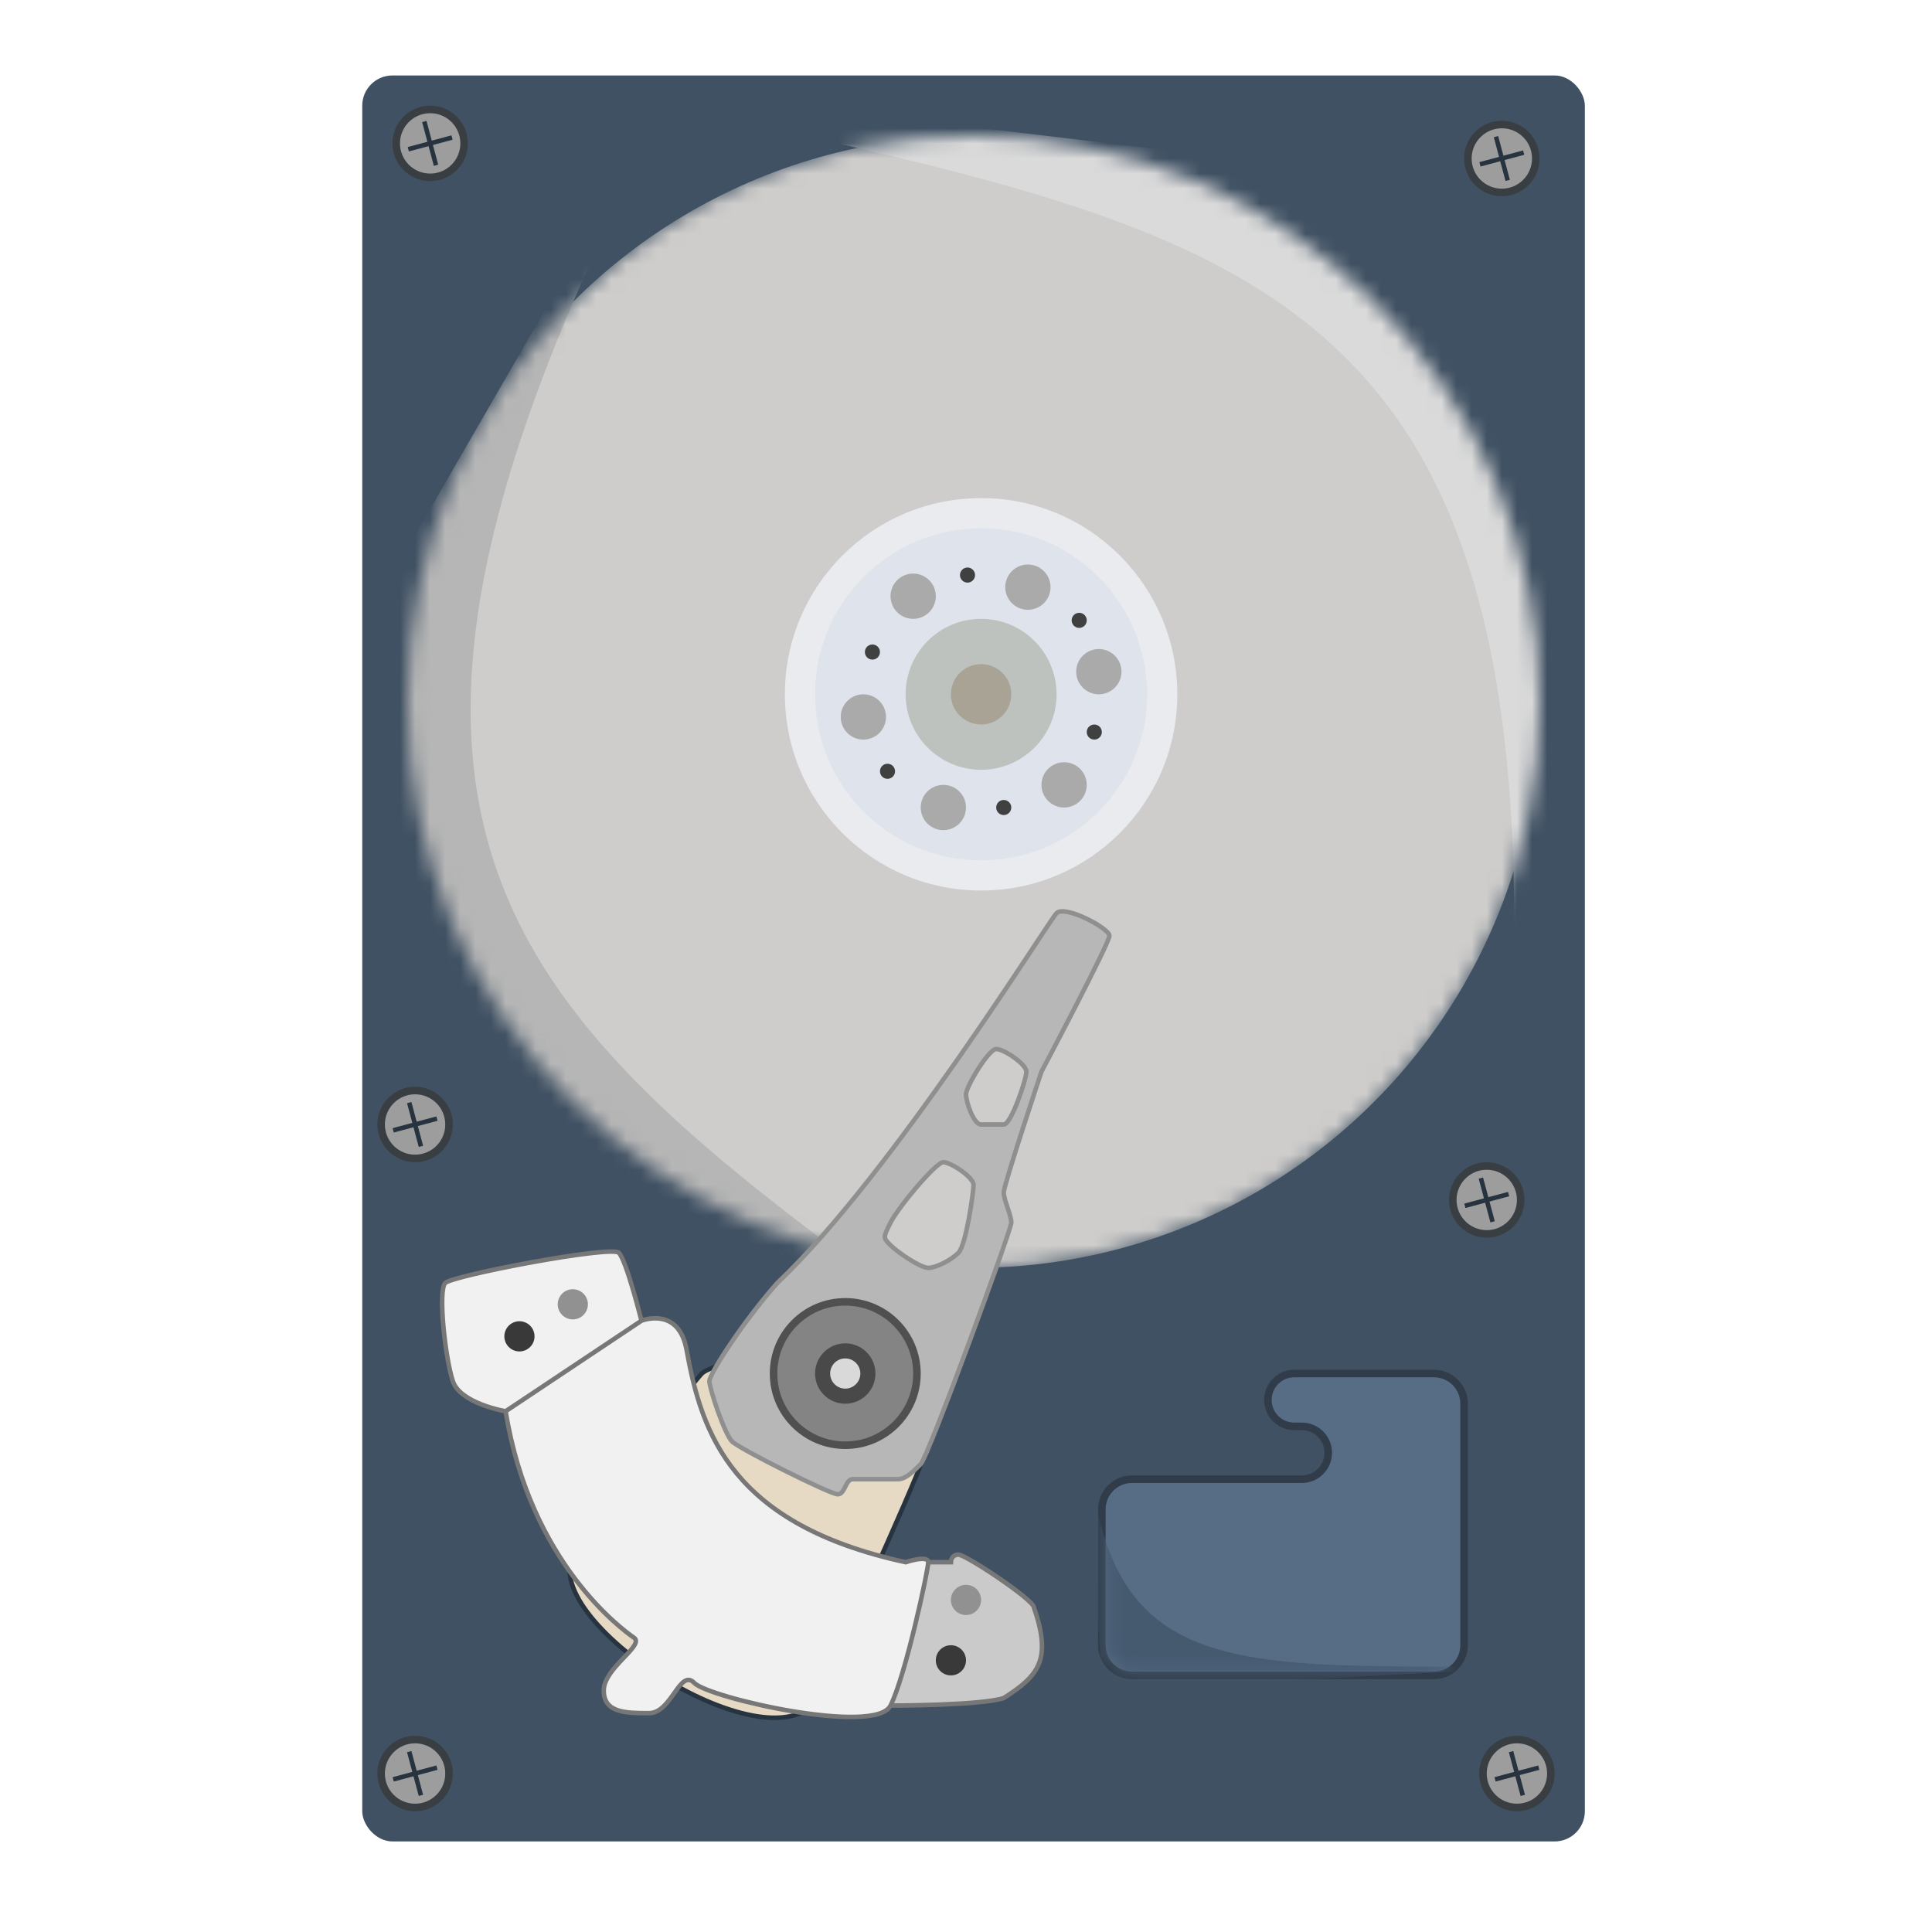 <?xml version="1.0" encoding="UTF-8"?> <svg xmlns="http://www.w3.org/2000/svg" width="128" height="128" viewBox="0 0 128 128" fill="none"><rect x="24" y="5" width="81" height="117" rx="2" fill="#405163"></rect><path d="M86.25 98H75C73.895 98 73 98.895 73 100V109C73 110.105 73.895 111 75 111H95C96.105 111 97 110.105 97 109V93C97 91.895 96.105 91 95 91H85.75C84.784 91 84 91.784 84 92.75C84 93.716 84.784 94.5 85.75 94.5H86.25C87.216 94.5 88 95.284 88 96.25C88 97.216 87.216 98 86.25 98Z" fill="#576D85" stroke="#303C49" stroke-width="0.5"></path><mask id="mask0_739_65" style="mask-type:alpha" maskUnits="userSpaceOnUse" x="73" y="90" width="24" height="21"><path d="M74.75 98.75H86.25C87.631 98.75 88.75 97.631 88.75 96.25V95.75C88.75 94.369 87.631 93.25 86.25 93.25H85.383C85.107 93.25 84.883 93.026 84.883 92.75V92.25C84.883 91.974 85.107 91.75 85.383 91.75H94.95C95.226 91.75 95.45 91.974 95.45 92.25V109.25C95.45 109.526 95.226 109.75 94.95 109.75H74.75C74.474 109.75 74.25 109.526 74.25 109.25V99.25C74.25 98.974 74.474 98.75 74.75 98.75Z" fill="#D9D9D9" stroke="black" stroke-width="2"></path></mask><g mask="url(#mask0_739_65)"><path d="M72.086 95.06C73 112 82.166 110.18 101.329 110.472L73 112L72.086 95.06Z" fill="#45596F"></path></g><mask id="mask1_739_65" style="mask-type:alpha" maskUnits="userSpaceOnUse" x="27" y="9" width="75" height="75"><circle cx="64.5" cy="46.5" r="37.5" fill="#CECDCB"></circle></mask><g mask="url(#mask1_739_65)"><circle cx="64.5" cy="46.5" r="37.5" fill="#CECDCB"></circle><path d="M50.158 -3.793C12.658 61.159 35.916 67.831 75.012 97.159L12.658 61.159L50.158 -3.793Z" fill="#B6B6B6"></path><path d="M98.49 88.025C107.403 13.557 83.396 16.576 35.913 5L107.403 13.557L98.49 88.025Z" fill="#DADADA"></path></g><circle cx="65" cy="46" r="13" fill="#E9EBEE"></circle><circle cx="65" cy="46" r="11" fill="#DFE3EC"></circle><circle cx="65" cy="46" r="5" fill="#BDC2BF"></circle><circle cx="65" cy="46" r="2" fill="#A9A395"></circle><circle cx="68.1" cy="38.9" r="1.5" fill="#AAAAAA"></circle><circle cx="60.5" cy="39.5" r="1.5" fill="#AAAAAA"></circle><circle cx="57.2" cy="47.5" r="1.5" fill="#AAAAAA"></circle><circle cx="62.5" cy="53.5" r="1.5" fill="#AAAAAA"></circle><circle cx="70.5" cy="52" r="1.5" fill="#AAAAAA"></circle><circle cx="72.8" cy="44.5" r="1.5" fill="#AAAAAA"></circle><circle cx="58.8" cy="51.1" r="0.5" fill="#404040"></circle><circle cx="57.8" cy="43.2" r="0.5" fill="#404040"></circle><circle cx="64.1" cy="38.1" r="0.5" fill="#404040"></circle><circle cx="71.5" cy="41.1" r="0.5" fill="#404040"></circle><circle cx="72.5" cy="48.5" r="0.5" fill="#404040"></circle><circle cx="66.5" cy="53.5" r="0.5" fill="#404040"></circle><path d="M46.5 91C47 90.5 49.5 90 49.5 90C49.5 90 61.5 94.5 61.5 95.5C61.5 96.5 57 106 54.5 112C52 118 35.5 107.5 38 103C40.5 98.5 46 91.5 46.5 91Z" fill="#E6DAC4" stroke="#27333F" stroke-width="0.3"></path><path d="M51.5 85C49.364 87.389 47 91 47 91.5C47 92 48 95 48.5 95.5C49 96 55 99 55.5 99C56 99 56 98 56.5 98H59.5C60 98 60.5 97.5 61 97C61.5 96.5 67 81.5 67 81C67 80.5 66.5 79.5 66.5 79C66.5 78.5 69 71 69 71C69 71 73.5 62.5 73.5 62C73.5 61.5 70.552 59.94 70 60.5C69.448 61.06 59.047 77.863 51.5 85Z" fill="#B7B7B7" stroke="#8F8F8F" stroke-width="0.3"></path><path d="M62.5 77C62 77 59.5 80 59 81C58.5 82 58.5 82 59 82.5C59.5 83 61 84 61.5 84C62 84 63 83.5 63.5 83C64 82.5 64.5 79 64.5 78.5C64.5 78 63 77 62.5 77Z" fill="#CECDCB"></path><path d="M66 69.5C65.5 69.5 64 72 64 72.5C64 73 64.5 74.5 65 74.5H66.5C67 74.5 68 71.5 68 71C68 70.5 66.5 69.5 66 69.5Z" fill="#CECDCB"></path><path d="M62.5 77C62 77 59.5 80 59 81C58.5 82 58.5 82 59 82.5C59.5 83 61 84 61.5 84C62 84 63 83.5 63.5 83C64 82.5 64.5 79 64.5 78.5C64.5 78 63 77 62.5 77Z" stroke="#8F8F8F" stroke-width="0.3"></path><path d="M66 69.5C65.5 69.5 64 72 64 72.5C64 73 64.5 74.5 65 74.5H66.5C67 74.5 68 71.5 68 71C68 70.5 66.5 69.5 66 69.5Z" stroke="#8F8F8F" stroke-width="0.3"></path><circle cx="56" cy="91" r="4.75" fill="#848484" stroke="#505050" stroke-width="0.5"></circle><circle cx="56" cy="91" r="1.5" fill="#D9D9D9" stroke="#494949"></circle><path d="M63 103.5H61.5L59 113C59 113 65 113 66.5 112.5C68.803 111.026 69.705 109.98 68.5 106.5C68.5 106 64 103 63.5 103C63 103 63 103.5 63 103.5Z" fill="#CACACA" stroke="#777777" stroke-width="0.3"></path><path d="M29.5 85C30 84.5 40.5 82.5 41 83C41.5 83.5 42.5 87.5 42.5 87.5C42.5 87.5 45 86.5 45.5 89.5C46.5 95 48.5 101 60 103.5C60 103.5 61.5 103 61.5 103.5C61.5 104 60 111 59 113C58 115 46.961 112.49 46 111.5C45.039 110.51 44.5 113.5 43 113.5C41.5 113.5 40 113.5 40 112C40 110.5 42.744 109.012 42 108.5C41.256 107.988 35.118 103.542 33.5 93.5C33.5 93.5 30.5 93 30 91.5C29.5 90 29 85.5 29.5 85Z" fill="#F1F1F1"></path><path d="M42.5 87.5C42.5 87.5 41.5 83.5 41 83C40.5 82.5 30 84.5 29.5 85C29 85.5 29.5 90 30 91.5C30.5 93 33.5 93.5 33.5 93.5M42.5 87.5C42.5 87.5 45 86.5 45.5 89.5C46.5 95 48.5 101 60 103.5C60 103.5 61.5 103 61.5 103.5C61.5 104 60 111 59 113C58 115 46.961 112.49 46 111.5C45.039 110.51 44.5 113.5 43 113.5C41.5 113.5 40 113.5 40 112C40 110.5 42.744 109.012 42 108.5C41.256 107.988 35.118 103.542 33.5 93.5M42.5 87.5L33.5 93.5" stroke="#777777" stroke-width="0.3"></path><circle cx="63" cy="110" r="1" fill="#393939"></circle><circle cx="64" cy="106" r="1" fill="#919191"></circle><circle cx="34.414" cy="88.536" r="1" transform="rotate(45 34.414 88.536)" fill="#393939"></circle><circle cx="37.95" cy="86.414" r="1" transform="rotate(45 37.95 86.414)" fill="#919191"></circle><circle cx="28.5" cy="9.5" r="2.5" fill="#393E43"></circle><circle cx="28.5" cy="9.5" r="2" fill="#9D9D9D"></circle><path d="M28.112 8.051L28.5 9.5M28.888 10.949L28.5 9.5M28.5 9.5L27.051 9.888L29.949 9.112" stroke="#27333F" stroke-width="0.3"></path><circle cx="27.5" cy="74.5" r="2.5" fill="#393E43"></circle><circle cx="27.5" cy="74.5" r="2" fill="#9D9D9D"></circle><path d="M27.112 73.051L27.5 74.5M27.888 75.949L27.5 74.5M27.5 74.5L26.051 74.888L28.949 74.112" stroke="#27333F" stroke-width="0.3"></path><circle cx="27.5" cy="117.5" r="2.5" fill="#393E43"></circle><circle cx="27.5" cy="117.5" r="2" fill="#9D9D9D"></circle><path d="M27.112 116.051L27.5 117.5M27.888 118.949L27.5 117.5M27.5 117.5L26.051 117.888L28.949 117.112" stroke="#27333F" stroke-width="0.3"></path><circle cx="100.5" cy="117.5" r="2.5" fill="#393E43"></circle><circle cx="100.5" cy="117.5" r="2" fill="#9D9D9D"></circle><path d="M100.112 116.051L100.5 117.5M100.888 118.949L100.5 117.5M100.5 117.5L99.051 117.888L101.949 117.112" stroke="#27333F" stroke-width="0.3"></path><circle cx="98.5" cy="79.5" r="2.5" fill="#393E43"></circle><circle cx="98.5" cy="79.5" r="2" fill="#9D9D9D"></circle><path d="M98.112 78.051L98.5 79.5M98.888 80.949L98.5 79.5M98.5 79.5L97.051 79.888L99.949 79.112" stroke="#27333F" stroke-width="0.3"></path><circle cx="99.5" cy="10.5" r="2.5" fill="#393E43"></circle><circle cx="99.5" cy="10.5" r="2" fill="#9D9D9D"></circle><path d="M99.112 9.051L99.5 10.5M99.888 11.949L99.5 10.5M99.5 10.5L98.051 10.888L100.949 10.112" stroke="#27333F" stroke-width="0.3"></path></svg> 